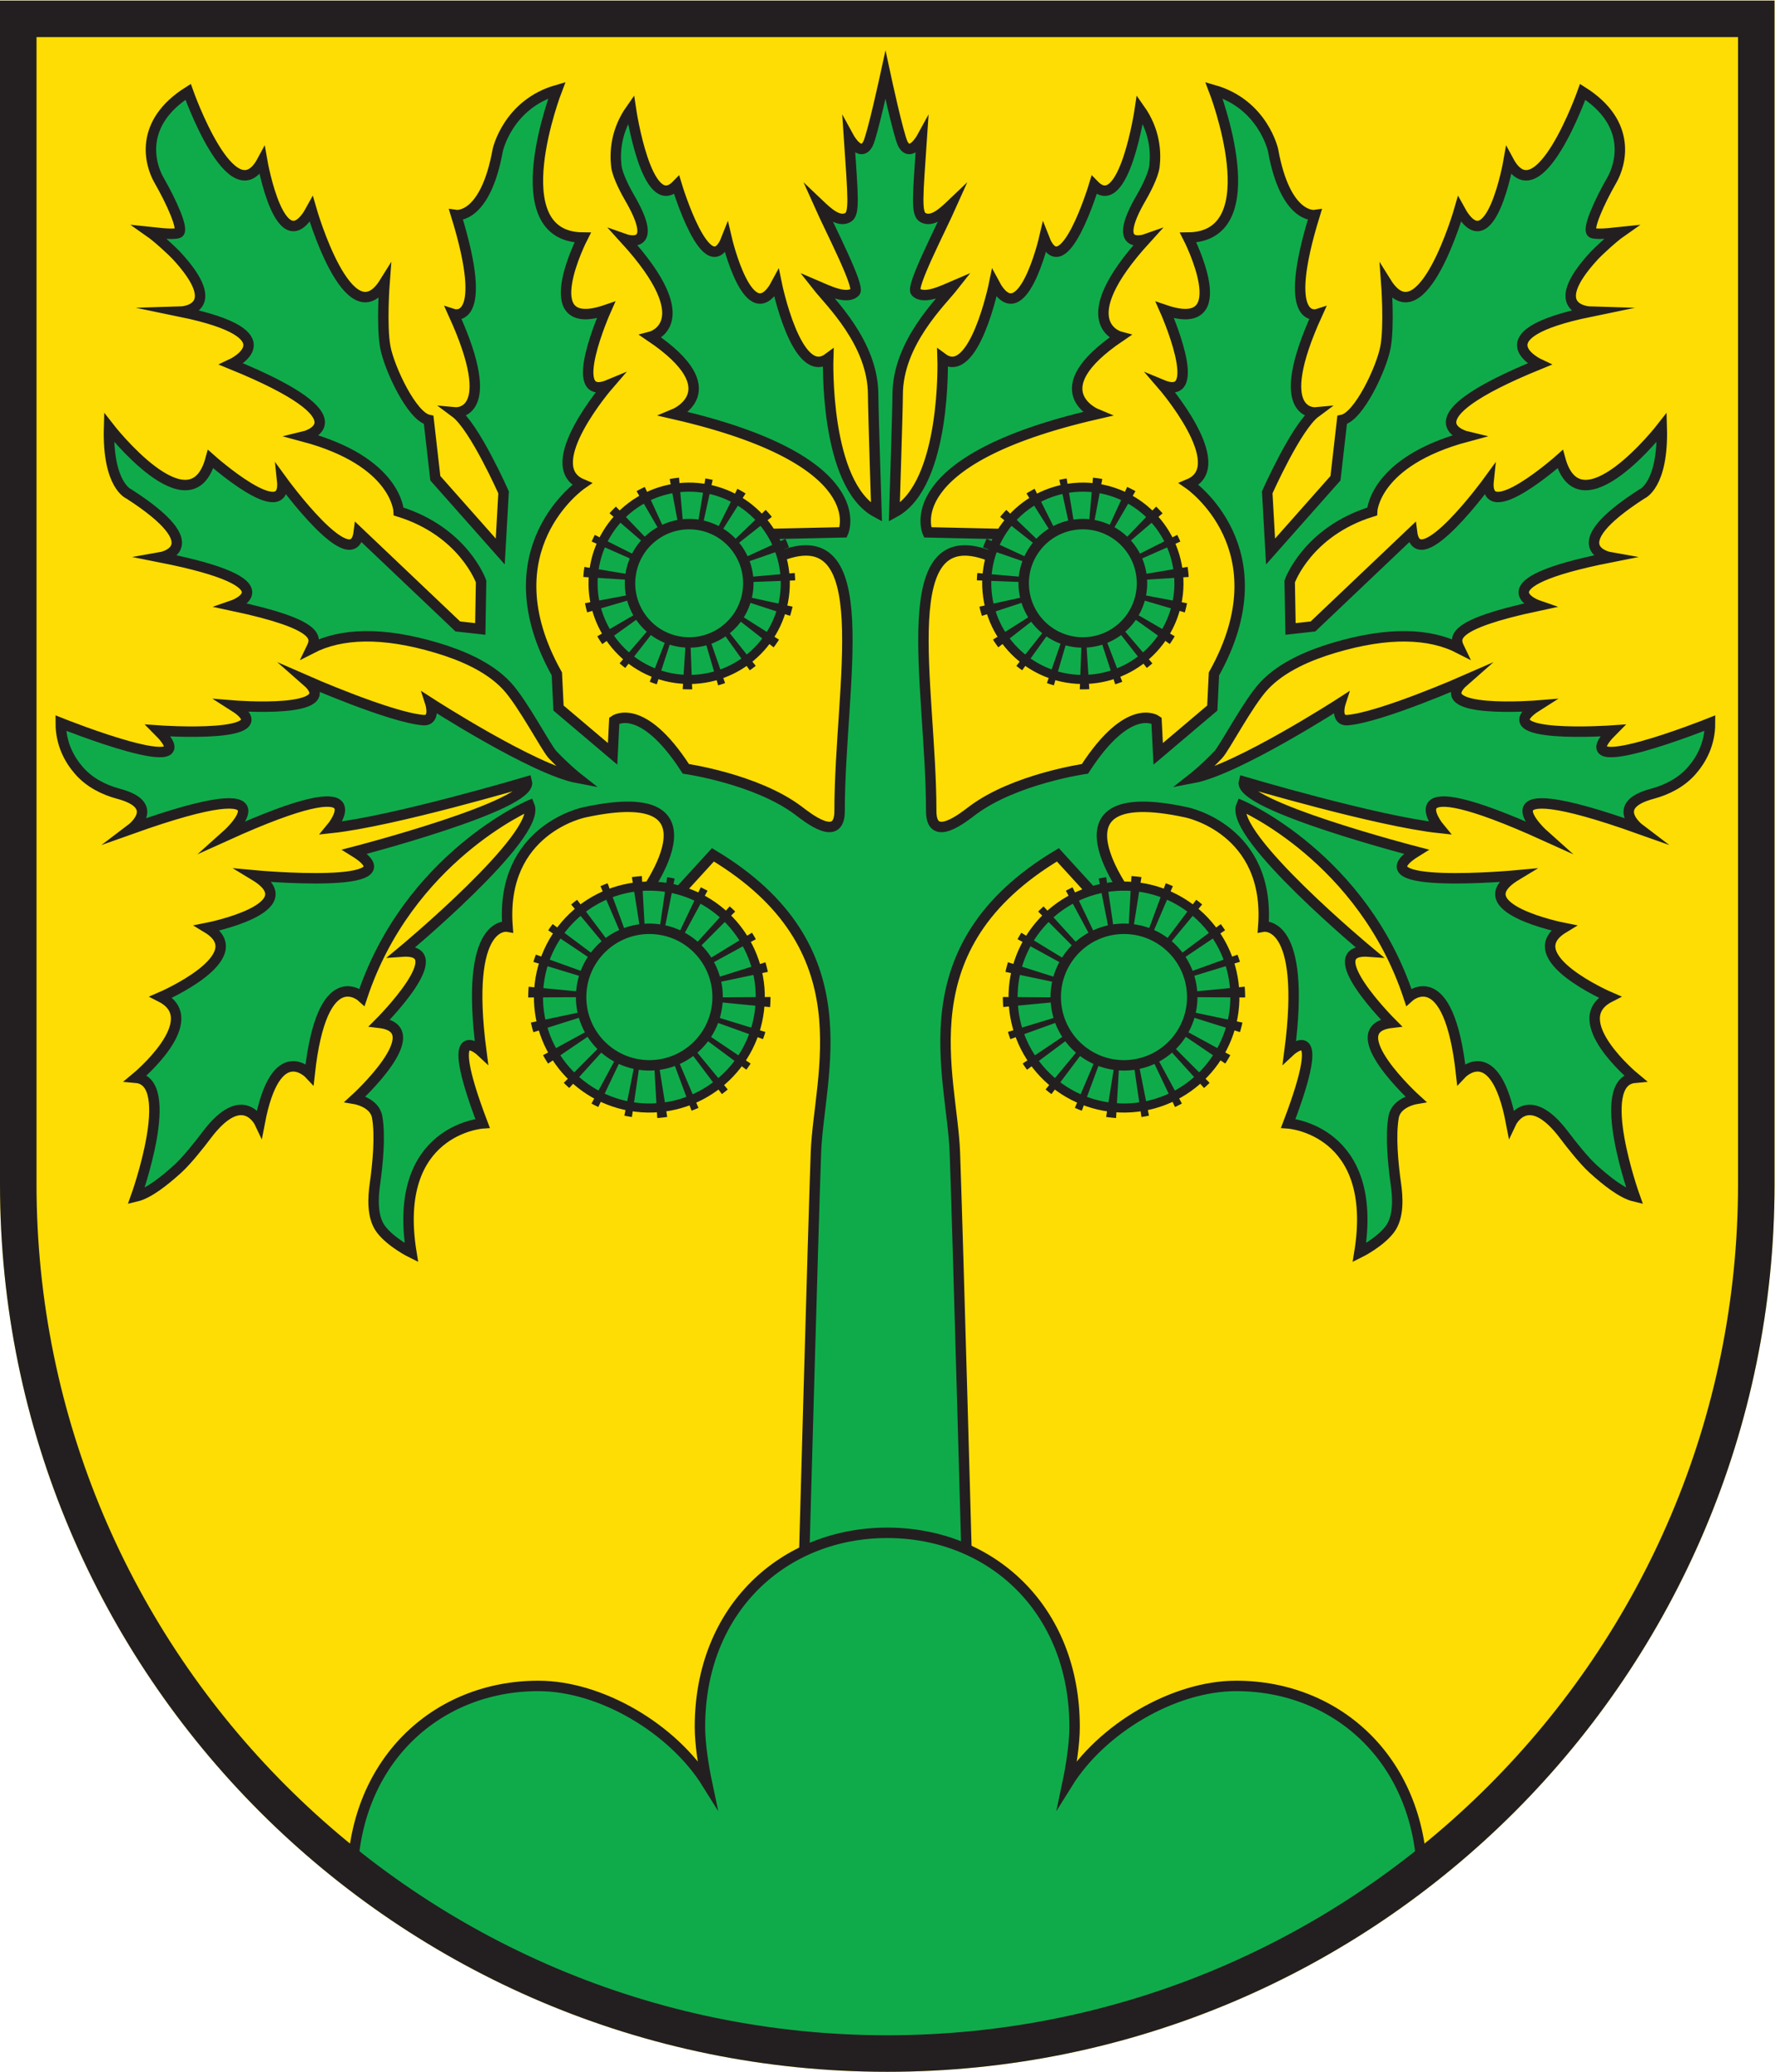 <?xml version="1.0" encoding="UTF-8" standalone="no"?>
<svg xmlns:dc="http://purl.org/dc/elements/1.1/" xmlns:cc="http://creativecommons.org/ns#" xmlns:rdf="http://www.w3.org/1999/02/22-rdf-syntax-ns#" xmlns:svg="http://www.w3.org/2000/svg" xmlns="http://www.w3.org/2000/svg" viewBox="0 0 226.773 264.573" height="264.573" width="226.773" xml:space="preserve" id="svg2" version="1.1"><defs id="defs6"/><g transform="matrix(1.333,0,0,-1.333,0,264.573)" id="g10"><g transform="scale(0.1)" id="g12"><path id="path14" style="fill:#fddd04;fill-opacity:1;fill-rule:evenodd;stroke:none" d="M 0,1984.25 V 850.391 C 0,380.73 380.734,0 850.391,0 1320.06,0 1700.79,380.73 1700.79,850.391 V 1984.25 H 0"/><path id="path16" style="fill:#0fab4b;fill-opacity:1;fill-rule:nonzero;stroke:none" d="m 770.039,468.828 c 0,0 9.266,336.453 11.969,411.641 2.707,75.179 49.062,196.841 -98.719,285.401 l -44.277,-48.47 -25.731,4.79 c 0,0 89.746,115.47 -53.25,84.36 0,0 -80.769,-16.15 -73.593,-109.49 0,0 -41.879,7.78 -25.129,-119.669 0,0 -38.891,36.499 1.199,-68.801 0,0 -87.356,-5.988 -68.207,-123.86 0,0 -19.391,9.571 -29.11,22.36 -9.093,11.961 -7.55,31.41 -5.867,43.301 2.637,18.648 5.395,46.148 2.156,64.339 -2.5,14.051 -21.031,17.192 -21.031,17.192 0,0 73.59,67.012 23.332,72.988 0,0 71.801,71.8 21.543,68.22 0,0 134.024,111.28 122.055,140 0,0 -116.074,-49.96 -160.352,-183.53 0,0 -38.289,35.15 -50.257,-73.741 0,0 -32.309,34.7 -47.864,-46.668 0,0 -16.136,34.297 -50.879,-11.839 -6.984,-9.293 -19.089,-24.532 -27.722,-32.352 -12.617,-11.441 -27.789,-23.57 -39.867,-26.422 0,0 39.492,110.094 0,113.684 0,0 67.011,55.348 23.933,77.338 0,0 89.746,38.74 44.277,66.26 0,0 96.926,19.15 45.469,50.26 0,0 155.567,-14.36 95.735,22.74 0,0 171.117,44.27 165.136,67.01 0,0 -127.64,-37.89 -187.476,-44.28 0,0 51.058,61.43 -100.52,-7.18 0,0 72.602,64.62 -90.941,6.38 0,0 29.515,22.34 -12.328,33.53 -14.414,3.86 -27.992,10.85 -37.844,22.07 -9.238,10.52 -17.641,25.61 -17.641,45.72 0,0 143.602,-57.44 93.34,-7.18 0,0 123.652,-8.78 71.797,23.93 0,0 107.699,-8.77 70.207,23.94 0,0 79.969,-35.09 111.816,-37.87 12.68,-1.1 7.051,16.33 7.051,16.33 0,0 98.918,-63.83 141.199,-71.8 0,0 -10.636,8.34 -23.96,22.24 -6.176,6.45 -28.54,49.48 -43.969,66.05 -17.231,18.5 -44.024,29.55 -66.957,36.39 -52.364,15.64 -92.028,14.03 -120.375,-0.57 4.59,9.51 10.797,22.65 -75.809,41.02 0,0 60.633,20.75 -68.605,46.28 0,0 50.257,8.77 -30.313,60.63 0,0 -20.742,7.97 -19.144,63.81 0,0 78.175,-100.51 97.324,-30.31 0,0 73.39,-65.42 68.605,-20.74 0,0 67.809,-93.34 73.395,-49.46 l 94.93,-90.15 21.543,-2.39 0.796,45.47 c 0,0 -16.754,47.86 -78.976,67.01 0,0 -1.598,47.87 -90.945,71.8 0,0 63.82,15.16 -69.403,69.41 0,0 59.828,27.91 -48.668,50.25 0,0 44.61,1.3 -4.101,53.93 -3.246,3.51 -17.418,16.79 -25.551,22.48 2.219,-0.22 21.609,-3.12 27.461,-1.03 6.14,2.19 -7.067,30.72 -18.551,50.67 -8.637,15.01 -19.941,54.25 27.926,84.56 0,0 42.277,-119.67 71,-66.21 0,0 17.547,-100.52 47.066,-46.27 0,0 35.899,-125.25 70.203,-70.2 0,0 -3.164,-41.77 0.797,-62.23 3.965,-20.46 25.528,-66.21 41.485,-69.41 l 6.382,-55.84 62.227,-70.2 3.187,56.64 c 0,0 -27.921,63.02 -46.269,76.59 0,0 43.082,-3.99 -1.598,94.13 0,0 35.106,-11.17 2.399,94.93 0,0 27.918,-3.99 39.886,62.23 0,0 9.571,43.88 56.641,57.44 0,0 -54.246,-140.41 24.727,-141.21 0,0 -47.86,-93.34 22.339,-69.4 0,0 -39.886,-89.35 2.395,-71.8 0,0 -67.016,-77.38 -25.527,-94.93 0,0 -90.946,-62.23 -23.934,-181.89 l 1.594,-32.71 51.855,-43.88 1.598,31.91 c 0,0 26.324,19.15 68.605,-46.27 0,0 67.418,-9.68 107.696,-39.88 8.57,-6.43 39.644,-31.76 39.644,-0.59 0,121.64 38.539,284.59 -59.586,243.11 l -8.777,22.33 71.801,1.6 c 0,0 31.258,68.95 -161.949,113.28 0,0 54.25,22.34 -22.333,74.19 0,0 48.661,12.77 -24.734,93.34 0,0 34.625,-12.22 4.293,39.75 -2.547,4.36 -11.547,20.53 -12.676,30.09 -1.59,13.5 -0.511,34.05 13.973,54.61 0,0 15.152,-102.11 43.875,-72.6 0,0 29.516,-98.12 47.859,-51.05 0,0 21.543,-92.55 47.868,-43.08 0,0 19.148,-94.14 49.464,-71.8 0,0 -3.992,-120.46 46.27,-147.59 0,0 -3.192,99.17 -3.192,112.49 0,49.77 -41.484,89.1 -53.55,104.43 9.574,-4.09 28.675,-13.73 36.265,-5.7 4.743,5.01 -23.722,59.66 -34.566,83.95 8.598,-8.18 18.719,-17.52 27.535,-12.79 6.863,3.69 5.02,19.38 1.18,76.62 0,0 10.828,-19.79 18.136,-5.99 4.168,7.85 16.809,66.02 16.809,66.02 0,0 12.524,-58.17 16.684,-66.02 7.304,-13.8 18.136,5.99 18.136,5.99 -3.839,-57.24 -5.683,-72.93 1.18,-76.62 8.82,-4.73 18.945,4.61 27.539,12.79 -10.848,-24.29 -39.305,-78.94 -34.57,-83.95 7.59,-8.03 26.691,1.61 36.269,5.7 -12.07,-15.33 -53.554,-54.66 -53.554,-104.43 0,-13.32 -3.188,-112.49 -3.188,-112.49 50.258,27.13 46.266,147.59 46.266,147.59 30.32,-22.34 49.461,71.8 49.461,71.8 26.328,-49.47 47.873,43.08 47.873,43.08 18.35,-47.07 47.86,51.05 47.86,51.05 28.72,-29.51 43.88,72.6 43.88,72.6 14.48,-20.56 15.55,-41.11 13.96,-54.61 -1.12,-9.56 -10.13,-25.73 -12.67,-30.09 -30.33,-51.97 4.29,-39.75 4.29,-39.75 -73.4,-80.57 -24.72,-93.34 -24.72,-93.34 -76.594,-51.85 -22.35,-74.19 -22.35,-74.19 C 857.809,1543.75 889.07,1474.8 889.07,1474.8 l 71.797,-1.6 -8.769,-22.33 c -98.129,41.48 -59.59,-121.47 -59.59,-243.11 0,-31.17 31.074,-5.84 39.637,0.59 40.285,30.2 107.705,39.88 107.705,39.88 42.28,65.42 68.6,46.27 68.6,46.27 l 1.6,-31.91 51.85,43.88 1.6,32.71 c 67.01,119.66 -23.93,181.89 -23.93,181.89 41.48,17.55 -25.53,94.93 -25.53,94.93 42.28,-17.55 2.39,71.8 2.39,71.8 70.21,-23.94 22.34,69.4 22.34,69.4 78.98,0.8 24.73,141.21 24.73,141.21 47.06,-13.56 56.64,-57.44 56.64,-57.44 11.97,-66.22 39.89,-62.23 39.89,-62.23 -32.71,-106.1 2.39,-94.93 2.39,-94.93 -44.67,-98.12 -1.59,-94.13 -1.59,-94.13 -18.35,-13.57 -46.27,-76.59 -46.27,-76.59 l 3.19,-56.64 62.22,70.2 6.38,55.84 c 15.96,3.2 37.52,48.95 41.49,69.41 3.96,20.46 0.8,62.23 0.8,62.23 34.3,-55.05 70.19,70.2 70.19,70.2 29.53,-54.25 47.08,46.27 47.08,46.27 28.72,-53.46 71,66.21 71,66.21 47.86,-30.31 36.55,-69.55 27.92,-84.56 -11.48,-19.95 -24.7,-48.48 -18.55,-50.67 5.85,-2.09 25.24,0.81 27.46,1.03 -8.14,-5.69 -22.3,-18.97 -25.55,-22.48 -48.71,-52.63 -4.1,-53.93 -4.1,-53.93 -108.5,-22.34 -48.66,-50.25 -48.66,-50.25 -133.24,-54.25 -69.41,-69.41 -69.41,-69.41 -89.35,-23.93 -90.95,-71.8 -90.95,-71.8 -62.22,-19.15 -78.98,-67.01 -78.98,-67.01 l 0.8,-45.47 21.54,2.39 94.94,90.15 c 5.58,-43.88 73.38,49.46 73.38,49.46 -4.78,-44.68 68.62,20.74 68.62,20.74 19.14,-70.2 97.32,30.31 97.32,30.31 1.6,-55.84 -19.14,-63.81 -19.14,-63.81 -80.57,-51.86 -30.32,-60.63 -30.32,-60.63 -129.24,-25.53 -68.6,-46.28 -68.6,-46.28 -86.61,-18.37 -80.4,-31.51 -75.81,-41.02 -28.35,14.6 -68.01,16.21 -120.38,0.57 -22.93,-6.84 -49.72,-17.89 -66.95,-36.39 -15.44,-16.57 -37.79,-59.6 -43.97,-66.05 -13.32,-13.9 -23.97,-22.24 -23.97,-22.24 42.29,7.97 141.21,71.8 141.21,71.8 0,0 -5.63,-17.43 7.05,-16.33 31.84,2.78 111.81,37.87 111.81,37.87 -37.49,-32.71 70.21,-23.94 70.21,-23.94 -51.86,-32.71 71.79,-23.93 71.79,-23.93 -50.25,-50.26 93.34,7.18 93.34,7.18 0,-20.11 -8.4,-35.2 -17.63,-45.72 -9.85,-11.22 -23.43,-18.21 -37.85,-22.07 -41.84,-11.19 -12.33,-33.53 -12.33,-33.53 -163.54,58.24 -90.94,-6.38 -90.94,-6.38 -151.57,68.61 -100.52,7.18 -100.52,7.18 -59.83,6.39 -187.48,44.28 -187.48,44.28 -5.97,-22.74 165.14,-67.01 165.14,-67.01 -59.82,-37.1 95.73,-22.74 95.73,-22.74 -51.45,-31.11 45.48,-50.26 45.48,-50.26 -45.48,-27.52 44.27,-66.26 44.27,-66.26 -43.08,-21.99 23.93,-77.338 23.93,-77.338 -39.49,-3.59 0,-113.684 0,-113.684 -12.08,2.852 -27.24,14.981 -39.86,26.422 -8.63,7.82 -20.74,23.059 -27.72,32.352 -34.75,46.136 -50.88,11.839 -50.88,11.839 -15.56,81.368 -47.86,46.668 -47.86,46.668 -11.98,108.891 -50.27,73.741 -50.27,73.741 -44.27,133.57 -160.35,183.53 -160.35,183.53 -11.96,-28.72 122.06,-140 122.06,-140 -50.25,3.58 21.54,-68.22 21.54,-68.22 -50.26,-5.976 23.33,-72.988 23.33,-72.988 0,0 -18.52,-3.141 -21.02,-17.192 -3.24,-18.191 -0.49,-45.691 2.16,-64.339 1.68,-11.891 3.22,-31.34 -5.88,-43.301 -9.71,-12.789 -29.1,-22.36 -29.1,-22.36 19.15,117.872 -68.22,123.86 -68.22,123.86 40.09,105.3 1.21,68.801 1.21,68.801 16.74,127.449 -25.13,119.669 -25.13,119.669 7.18,93.34 -73.6,109.49 -73.6,109.49 -142.994,31.11 -53.25,-84.36 -53.25,-84.36 l -25.73,-4.79 -44.27,48.47 C 866.129,1077.31 912.496,955.648 915.191,880.469 917.898,805.281 927.164,468.828 927.164,468.828 H 770.039"/><path id="path18" style="fill:none;stroke:#231f20;stroke-width:10;stroke-linecap:butt;stroke-linejoin:miter;stroke-miterlimit:10;stroke-dasharray:none;stroke-opacity:1" d="m 770.039,468.828 c 0,0 9.266,336.453 11.969,411.641 2.707,75.179 49.062,196.841 -98.719,285.401 l -44.277,-48.47 -25.731,4.79 c 0,0 89.746,115.47 -53.25,84.36 0,0 -80.769,-16.15 -73.593,-109.49 0,0 -41.879,7.78 -25.129,-119.669 0,0 -38.891,36.499 1.199,-68.801 0,0 -87.356,-5.988 -68.207,-123.86 0,0 -19.391,9.571 -29.11,22.36 -9.093,11.961 -7.55,31.41 -5.867,43.301 2.637,18.648 5.395,46.148 2.156,64.339 -2.5,14.051 -21.031,17.192 -21.031,17.192 0,0 73.59,67.012 23.332,72.988 0,0 71.801,71.8 21.543,68.22 0,0 134.024,111.28 122.055,140 0,0 -116.074,-49.96 -160.352,-183.53 0,0 -38.289,35.15 -50.257,-73.741 0,0 -32.309,34.7 -47.864,-46.668 0,0 -16.136,34.297 -50.879,-11.839 -6.984,-9.293 -19.089,-24.532 -27.722,-32.352 -12.617,-11.441 -27.789,-23.57 -39.867,-26.422 0,0 39.492,110.094 0,113.684 0,0 67.011,55.348 23.933,77.338 0,0 89.746,38.74 44.277,66.26 0,0 96.926,19.15 45.469,50.26 0,0 155.567,-14.36 95.735,22.74 0,0 171.117,44.27 165.136,67.01 0,0 -127.64,-37.89 -187.476,-44.28 0,0 51.058,61.43 -100.52,-7.18 0,0 72.602,64.62 -90.941,6.38 0,0 29.515,22.34 -12.328,33.53 -14.414,3.86 -27.992,10.85 -37.844,22.07 -9.238,10.52 -17.641,25.61 -17.641,45.72 0,0 143.602,-57.44 93.34,-7.18 0,0 123.652,-8.78 71.797,23.93 0,0 107.699,-8.77 70.207,23.94 0,0 79.969,-35.09 111.816,-37.87 12.68,-1.1 7.051,16.33 7.051,16.33 0,0 98.918,-63.83 141.199,-71.8 0,0 -10.636,8.34 -23.96,22.24 -6.176,6.45 -28.54,49.48 -43.969,66.05 -17.231,18.5 -44.024,29.55 -66.957,36.39 -52.364,15.64 -92.028,14.03 -120.375,-0.57 4.59,9.51 10.797,22.65 -75.809,41.02 0,0 60.633,20.75 -68.605,46.28 0,0 50.257,8.77 -30.313,60.63 0,0 -20.742,7.97 -19.144,63.81 0,0 78.175,-100.51 97.324,-30.31 0,0 73.39,-65.42 68.605,-20.74 0,0 67.809,-93.34 73.395,-49.46 l 94.93,-90.15 21.543,-2.39 0.796,45.47 c 0,0 -16.754,47.86 -78.976,67.01 0,0 -1.598,47.87 -90.945,71.8 0,0 63.82,15.16 -69.403,69.41 0,0 59.828,27.91 -48.668,50.25 0,0 44.61,1.3 -4.101,53.93 -3.246,3.51 -17.418,16.79 -25.551,22.48 2.219,-0.22 21.609,-3.12 27.461,-1.03 6.14,2.19 -7.067,30.72 -18.551,50.67 -8.637,15.01 -19.941,54.25 27.926,84.56 0,0 42.277,-119.67 71,-66.21 0,0 17.547,-100.52 47.066,-46.27 0,0 35.899,-125.25 70.203,-70.2 0,0 -3.164,-41.77 0.797,-62.23 3.965,-20.46 25.528,-66.21 41.485,-69.41 l 6.382,-55.84 62.227,-70.2 3.187,56.64 c 0,0 -27.921,63.02 -46.269,76.59 0,0 43.082,-3.99 -1.598,94.13 0,0 35.106,-11.17 2.399,94.93 0,0 27.918,-3.99 39.886,62.23 0,0 9.571,43.88 56.641,57.44 0,0 -54.246,-140.41 24.727,-141.21 0,0 -47.86,-93.34 22.339,-69.4 0,0 -39.886,-89.35 2.395,-71.8 0,0 -67.016,-77.38 -25.527,-94.93 0,0 -90.946,-62.23 -23.934,-181.89 l 1.594,-32.71 51.855,-43.88 1.598,31.91 c 0,0 26.324,19.15 68.605,-46.27 0,0 67.418,-9.68 107.696,-39.88 8.57,-6.43 39.644,-31.76 39.644,-0.59 0,121.64 38.539,284.59 -59.586,243.11 l -8.777,22.33 71.801,1.6 c 0,0 31.258,68.95 -161.949,113.28 0,0 54.25,22.34 -22.333,74.19 0,0 48.661,12.77 -24.734,93.34 0,0 34.625,-12.22 4.293,39.75 -2.547,4.36 -11.547,20.53 -12.676,30.09 -1.59,13.5 -0.511,34.05 13.973,54.61 0,0 15.152,-102.11 43.875,-72.6 0,0 29.516,-98.12 47.859,-51.05 0,0 21.543,-92.55 47.868,-43.08 0,0 19.148,-94.14 49.464,-71.8 0,0 -3.992,-120.46 46.27,-147.59 0,0 -3.192,99.17 -3.192,112.49 0,49.77 -41.484,89.1 -53.55,104.43 9.574,-4.09 28.675,-13.73 36.265,-5.7 4.743,5.01 -23.722,59.66 -34.566,83.95 8.598,-8.18 18.719,-17.52 27.535,-12.79 6.863,3.69 5.02,19.38 1.18,76.62 0,0 10.828,-19.79 18.136,-5.99 4.168,7.85 16.809,66.02 16.809,66.02 0,0 12.524,-58.17 16.684,-66.02 7.304,-13.8 18.136,5.99 18.136,5.99 -3.839,-57.24 -5.683,-72.93 1.18,-76.62 8.82,-4.73 18.945,4.61 27.539,12.79 -10.848,-24.29 -39.305,-78.94 -34.57,-83.95 7.59,-8.03 26.691,1.61 36.269,5.7 -12.07,-15.33 -53.554,-54.66 -53.554,-104.43 0,-13.32 -3.188,-112.49 -3.188,-112.49 50.258,27.13 46.266,147.59 46.266,147.59 30.32,-22.34 49.461,71.8 49.461,71.8 26.328,-49.47 47.873,43.08 47.873,43.08 18.35,-47.07 47.86,51.05 47.86,51.05 28.72,-29.51 43.88,72.6 43.88,72.6 14.48,-20.56 15.55,-41.11 13.96,-54.61 -1.12,-9.56 -10.13,-25.73 -12.67,-30.09 -30.33,-51.97 4.29,-39.75 4.29,-39.75 -73.4,-80.57 -24.72,-93.34 -24.72,-93.34 -76.594,-51.85 -22.35,-74.19 -22.35,-74.19 C 857.809,1543.75 889.07,1474.8 889.07,1474.8 l 71.797,-1.6 -8.769,-22.33 c -98.129,41.48 -59.59,-121.47 -59.59,-243.11 0,-31.17 31.074,-5.84 39.637,0.59 40.285,30.2 107.705,39.88 107.705,39.88 42.28,65.42 68.6,46.27 68.6,46.27 l 1.6,-31.91 51.85,43.88 1.6,32.71 c 67.01,119.66 -23.93,181.89 -23.93,181.89 41.48,17.55 -25.53,94.93 -25.53,94.93 42.28,-17.55 2.39,71.8 2.39,71.8 70.21,-23.94 22.34,69.4 22.34,69.4 78.98,0.8 24.73,141.21 24.73,141.21 47.06,-13.56 56.64,-57.44 56.64,-57.44 11.97,-66.22 39.89,-62.23 39.89,-62.23 -32.71,-106.1 2.39,-94.93 2.39,-94.93 -44.67,-98.12 -1.59,-94.13 -1.59,-94.13 -18.35,-13.57 -46.27,-76.59 -46.27,-76.59 l 3.19,-56.64 62.22,70.2 6.38,55.84 c 15.96,3.2 37.52,48.95 41.49,69.41 3.96,20.46 0.8,62.23 0.8,62.23 34.3,-55.05 70.19,70.2 70.19,70.2 29.53,-54.25 47.08,46.27 47.08,46.27 28.72,-53.46 71,66.21 71,66.21 47.86,-30.31 36.55,-69.55 27.92,-84.56 -11.48,-19.95 -24.7,-48.48 -18.55,-50.67 5.85,-2.09 25.24,0.81 27.46,1.03 -8.14,-5.69 -22.3,-18.97 -25.55,-22.48 -48.71,-52.63 -4.1,-53.93 -4.1,-53.93 -108.5,-22.34 -48.66,-50.25 -48.66,-50.25 -133.24,-54.25 -69.41,-69.41 -69.41,-69.41 -89.35,-23.93 -90.95,-71.8 -90.95,-71.8 -62.22,-19.15 -78.98,-67.01 -78.98,-67.01 l 0.8,-45.47 21.54,2.39 94.94,90.15 c 5.58,-43.88 73.38,49.46 73.38,49.46 -4.78,-44.68 68.62,20.74 68.62,20.74 19.14,-70.2 97.32,30.31 97.32,30.31 1.6,-55.84 -19.14,-63.81 -19.14,-63.81 -80.57,-51.86 -30.32,-60.63 -30.32,-60.63 -129.24,-25.53 -68.6,-46.28 -68.6,-46.28 -86.61,-18.37 -80.4,-31.51 -75.81,-41.02 -28.35,14.6 -68.01,16.21 -120.38,0.57 -22.93,-6.84 -49.72,-17.89 -66.95,-36.39 -15.44,-16.57 -37.79,-59.6 -43.97,-66.05 -13.32,-13.9 -23.97,-22.24 -23.97,-22.24 42.29,7.97 141.21,71.8 141.21,71.8 0,0 -5.63,-17.43 7.05,-16.33 31.84,2.78 111.81,37.87 111.81,37.87 -37.49,-32.71 70.21,-23.94 70.21,-23.94 -51.86,-32.71 71.79,-23.93 71.79,-23.93 -50.25,-50.26 93.34,7.18 93.34,7.18 0,-20.11 -8.4,-35.2 -17.63,-45.72 -9.85,-11.22 -23.43,-18.21 -37.85,-22.07 -41.84,-11.19 -12.33,-33.53 -12.33,-33.53 -163.54,58.24 -90.94,-6.38 -90.94,-6.38 -151.57,68.61 -100.52,7.18 -100.52,7.18 -59.83,6.39 -187.48,44.28 -187.48,44.28 -5.97,-22.74 165.14,-67.01 165.14,-67.01 -59.82,-37.1 95.73,-22.74 95.73,-22.74 -51.45,-31.11 45.48,-50.26 45.48,-50.26 -45.48,-27.52 44.27,-66.26 44.27,-66.26 -43.08,-21.99 23.93,-77.338 23.93,-77.338 -39.49,-3.59 0,-113.684 0,-113.684 -12.08,2.852 -27.24,14.981 -39.86,26.422 -8.63,7.82 -20.74,23.059 -27.72,32.352 -34.75,46.136 -50.88,11.839 -50.88,11.839 -15.56,81.368 -47.86,46.668 -47.86,46.668 -11.98,108.891 -50.27,73.741 -50.27,73.741 -44.27,133.57 -160.35,183.53 -160.35,183.53 -11.96,-28.72 122.06,-140 122.06,-140 -50.25,3.58 21.54,-68.22 21.54,-68.22 -50.26,-5.976 23.33,-72.988 23.33,-72.988 0,0 -18.52,-3.141 -21.02,-17.192 -3.24,-18.191 -0.49,-45.691 2.16,-64.339 1.68,-11.891 3.22,-31.34 -5.88,-43.301 -9.71,-12.789 -29.1,-22.36 -29.1,-22.36 19.15,117.872 -68.22,123.86 -68.22,123.86 40.09,105.3 1.21,68.801 1.21,68.801 16.74,127.449 -25.13,119.669 -25.13,119.669 7.18,93.34 -73.6,109.49 -73.6,109.49 -142.994,31.11 -53.25,-84.36 -53.25,-84.36 l -25.73,-4.79 -44.27,48.47 C 866.129,1077.31 912.496,955.648 915.191,880.469 c 2.707,-75.188 11.973,-411.641 11.973,-411.641 z"/><path id="path20" style="fill:#0fab4b;fill-opacity:1;fill-rule:evenodd;stroke:none" d="m 850.391,15.102 264.049,39.988 248.68,127.082 c 0,113.418 -79.38,187.5 -178.34,187.5 -60.18,0 -129.17,-41.16 -161.66,-93.332 3.3,15.601 6.81,37.308 6.81,54.07 0,113.418 -80.586,185.93 -179.539,185.93 v 0 0 c -98.95,0 -179.536,-72.512 -179.536,-185.93 0,-16.762 3.512,-38.469 6.813,-54.07 -32.488,52.172 -101.48,93.332 -161.664,93.332 -98.949,0 -178.336,-74.082 -178.336,-187.5 L 615.691,48.84 850.391,15.102"/><path id="path22" style="fill:none;stroke:#231f20;stroke-width:10;stroke-linecap:butt;stroke-linejoin:miter;stroke-miterlimit:10;stroke-dasharray:none;stroke-opacity:1" d="m 850.391,15.102 264.049,39.988 248.68,127.082 c 0,113.418 -79.38,187.5 -178.34,187.5 -60.18,0 -129.17,-41.16 -161.66,-93.332 3.3,15.601 6.81,37.308 6.81,54.07 0,113.418 -80.586,185.93 -179.539,185.93 v 0 0 c -98.95,0 -179.536,-72.512 -179.536,-185.93 0,-16.762 3.512,-38.469 6.813,-54.07 -32.488,52.172 -101.48,93.332 -161.664,93.332 -98.949,0 -178.336,-74.082 -178.336,-187.5 L 615.691,48.84 Z"/><path id="path24" style="fill:#0fab4b;fill-opacity:1;fill-rule:evenodd;stroke:none" d="m 1129.05,1438.82 c 7.08,-50.39 -28.02,-96.97 -78.4,-104.05 -50.38,-7.08 -96.962,28.03 -104.041,78.41 -7.082,50.37 28.028,96.95 78.411,104.03 50.37,7.08 96.95,-28.01 104.03,-78.39"/><path id="path26" style="fill:none;stroke:#231f20;stroke-width:8.705;stroke-linecap:butt;stroke-linejoin:miter;stroke-miterlimit:10;stroke-dasharray:none;stroke-opacity:1" d="m 1129.05,1438.82 c 7.08,-50.39 -28.02,-96.97 -78.4,-104.05 -50.38,-7.08 -96.962,28.03 -104.041,78.41 -7.082,50.37 28.028,96.95 78.411,104.03 50.37,7.08 96.95,-28.01 104.03,-78.39 z"/><path id="path28" style="fill:#0fab4b;fill-opacity:1;fill-rule:evenodd;stroke:none" d="m 1098.87,1434.57 c 4.74,-33.7 -18.74,-64.87 -52.45,-69.61 -33.71,-4.73 -64.869,18.75 -69.607,52.46 -4.735,33.71 18.75,64.87 52.447,69.61 33.72,4.74 64.88,-18.75 69.61,-52.46"/><path id="path30" style="fill:none;stroke:#231f20;stroke-width:79.992;stroke-linecap:butt;stroke-linejoin:miter;stroke-miterlimit:10;stroke-dasharray:5.088, 15.264;stroke-dashoffset:0;stroke-opacity:1" d="m 1098.87,1434.57 c 4.74,-33.7 -18.74,-64.87 -52.45,-69.61 -33.71,-4.73 -64.869,18.75 -69.607,52.46 -4.735,33.71 18.75,64.87 52.447,69.61 33.72,4.74 64.88,-18.75 69.61,-52.46 z"/><path id="path32" style="fill:#0fab4b;fill-opacity:1;fill-rule:evenodd;stroke:none" d="m 1093.97,1433.88 c 4.36,-31 -17.24,-59.67 -48.25,-64.02 -31,-4.36 -59.669,17.24 -64.025,48.25 -4.355,31 17.246,59.66 48.245,64.02 31,4.35 59.67,-17.24 64.03,-48.25"/><path id="path34" style="fill:none;stroke:#231f20;stroke-width:10;stroke-linecap:butt;stroke-linejoin:miter;stroke-miterlimit:10;stroke-dasharray:none;stroke-opacity:1" d="m 1093.97,1433.88 c 4.36,-31 -17.24,-59.67 -48.25,-64.02 -31,-4.36 -59.669,17.24 -64.025,48.25 -4.355,31 17.246,59.66 48.245,64.02 31,4.35 59.67,-17.24 64.03,-48.25 z"/><path id="path36" style="fill:#0fab4b;fill-opacity:1;fill-rule:evenodd;stroke:none" d="m 516.34,1037.02 c -4.098,-58.571 40.058,-109.36 98.617,-113.461 58.566,-4.098 109.356,40.062 113.453,98.621 4.098,58.56 -40.058,109.36 -98.617,113.45 -58.566,4.1 -109.355,-40.06 -113.453,-98.61"/><path id="path38" style="fill:none;stroke:#231f20;stroke-width:8.706;stroke-linecap:butt;stroke-linejoin:miter;stroke-miterlimit:10;stroke-dasharray:none;stroke-opacity:1" d="m 516.34,1037.02 c -4.098,-58.571 40.058,-109.36 98.617,-113.461 58.566,-4.098 109.356,40.062 113.453,98.621 4.098,58.56 -40.058,109.36 -98.617,113.45 -58.566,4.1 -109.355,-40.06 -113.453,-98.61 z"/><path id="path40" style="fill:#0fab4b;fill-opacity:1;fill-rule:evenodd;stroke:none" d="m 551.414,1034.56 c -2.738,-39.181 26.801,-73.169 65.984,-75.912 39.18,-2.738 73.165,26.809 75.907,65.992 2.742,39.18 -26.805,73.16 -65.985,75.9 -39.179,2.74 -73.164,-26.8 -75.906,-65.98"/><path id="path42" style="fill:none;stroke:#231f20;stroke-width:90;stroke-linecap:butt;stroke-linejoin:miter;stroke-miterlimit:10;stroke-dasharray:5.07, 15.211;stroke-dashoffset:0;stroke-opacity:1" d="m 551.414,1034.56 c -2.738,-39.181 26.805,-73.169 65.984,-75.912 39.18,-2.738 73.165,26.809 75.911,65.992 2.738,39.18 -26.809,73.16 -65.989,75.9 -39.179,2.74 -73.164,-26.8 -75.906,-65.98 z"/><path id="path44" style="fill:#0fab4b;fill-opacity:1;fill-rule:evenodd;stroke:none" d="m 557.121,1034.16 c -2.519,-36.039 24.652,-67.289 60.688,-69.82 36.039,-2.52 67.3,24.656 69.82,60.7 2.519,36.03 -24.652,67.29 -60.695,69.81 -36.036,2.52 -67.293,-24.65 -69.813,-60.69"/><path id="path46" style="fill:none;stroke:#231f20;stroke-width:10;stroke-linecap:butt;stroke-linejoin:miter;stroke-miterlimit:10;stroke-dasharray:none;stroke-opacity:1" d="m 557.121,1034.16 c -2.519,-36.039 24.652,-67.289 60.688,-69.82 36.039,-2.52 67.3,24.656 69.82,60.7 2.519,36.03 -24.652,67.29 -60.695,69.81 -36.036,2.52 -67.293,-24.65 -69.813,-60.69 z"/><path id="path48" style="fill:#0fab4b;fill-opacity:1;fill-rule:evenodd;stroke:none" d="m 1183.3,1037.02 c 4.09,-58.571 -40.06,-109.36 -98.63,-113.461 -58.55,-4.098 -109.35,40.062 -113.443,98.621 -4.09,58.56 40.063,109.36 98.623,113.45 58.56,4.1 109.36,-40.06 113.45,-98.61"/><path id="path50" style="fill:none;stroke:#231f20;stroke-width:8.706;stroke-linecap:butt;stroke-linejoin:miter;stroke-miterlimit:10;stroke-dasharray:none;stroke-opacity:1" d="m 1183.3,1037.02 c 4.09,-58.571 -40.06,-109.36 -98.63,-113.461 -58.55,-4.098 -109.35,40.062 -113.443,98.621 -4.09,58.56 40.063,109.36 98.623,113.45 58.56,4.1 109.36,-40.06 113.45,-98.61 z"/><path id="path52" style="fill:#0fab4b;fill-opacity:1;fill-rule:evenodd;stroke:none" d="m 1148.22,1034.56 c 2.74,-39.181 -26.8,-73.169 -65.98,-75.912 -39.19,-2.738 -73.17,26.809 -75.91,65.992 -2.74,39.18 26.8,73.16 65.99,75.9 39.18,2.74 73.17,-26.8 75.9,-65.98"/><path id="path54" style="fill:none;stroke:#231f20;stroke-width:90;stroke-linecap:butt;stroke-linejoin:miter;stroke-miterlimit:10;stroke-dasharray:5.07, 15.211;stroke-dashoffset:0;stroke-opacity:1" d="m 1148.22,1034.56 c 2.74,-39.181 -26.8,-73.169 -65.98,-75.912 -39.19,-2.738 -73.17,26.809 -75.91,65.992 -2.74,39.18 26.8,73.16 65.99,75.9 39.18,2.74 73.17,-26.8 75.9,-65.98 z"/><path id="path56" style="fill:#0fab4b;fill-opacity:1;fill-rule:evenodd;stroke:none" d="m 1142.52,1034.16 c 2.52,-36.039 -24.65,-67.289 -60.7,-69.82 -36.03,-2.52 -67.29,24.656 -69.81,60.7 -2.52,36.03 24.66,67.29 60.69,69.81 36.04,2.52 67.3,-24.65 69.82,-60.69"/><path id="path58" style="fill:none;stroke:#231f20;stroke-width:10;stroke-linecap:butt;stroke-linejoin:miter;stroke-miterlimit:10;stroke-dasharray:none;stroke-opacity:1" d="m 1142.52,1034.16 c 2.52,-36.039 -24.65,-67.289 -60.7,-69.82 -36.03,-2.52 -67.29,24.656 -69.81,60.7 -2.52,36.03 24.66,67.29 60.69,69.81 36.04,2.52 67.3,-24.65 69.82,-60.69 z"/><path id="path60" style="fill:#0fab4b;fill-opacity:1;fill-rule:evenodd;stroke:none" d="m 569.309,1438.82 c -7.082,-50.39 28.023,-96.97 78.398,-104.05 50.383,-7.08 96.965,28.03 104.043,78.41 7.078,50.37 -28.023,96.95 -78.398,104.03 -50.379,7.08 -96.961,-28.01 -104.043,-78.39"/><path id="path62" style="fill:none;stroke:#231f20;stroke-width:8.705;stroke-linecap:butt;stroke-linejoin:miter;stroke-miterlimit:10;stroke-dasharray:none;stroke-opacity:1" d="m 569.309,1438.82 c -7.082,-50.39 28.023,-96.97 78.398,-104.05 50.383,-7.08 96.965,28.03 104.043,78.41 7.078,50.37 -28.023,96.95 -78.398,104.03 -50.379,7.08 -96.961,-28.01 -104.043,-78.39 z"/><path id="path64" style="fill:#0fab4b;fill-opacity:1;fill-rule:evenodd;stroke:none" d="m 599.484,1434.57 c -4.738,-33.7 18.746,-64.87 52.457,-69.61 33.704,-4.73 64.872,18.75 69.61,52.46 4.734,33.71 -18.75,64.87 -52.457,69.61 -33.707,4.74 -64.871,-18.75 -69.61,-52.46"/><path id="path66" style="fill:none;stroke:#231f20;stroke-width:79.992;stroke-linecap:butt;stroke-linejoin:miter;stroke-miterlimit:10;stroke-dasharray:5.088, 15.264;stroke-dashoffset:0;stroke-opacity:1" d="m 599.484,1434.57 c -4.738,-33.7 18.746,-64.87 52.457,-69.61 33.704,-4.73 64.872,18.75 69.61,52.46 4.734,33.71 -18.75,64.87 -52.457,69.61 -33.707,4.74 -64.871,-18.75 -69.61,-52.46 z"/><path id="path68" style="fill:#0fab4b;fill-opacity:1;fill-rule:evenodd;stroke:none" d="m 604.391,1433.88 c -4.356,-31 17.246,-59.67 48.25,-64.02 31.004,-4.36 59.668,17.24 64.027,48.25 4.355,31 -17.246,59.66 -48.246,64.02 -31.008,4.35 -59.668,-17.24 -64.031,-48.25"/><path id="path70" style="fill:none;stroke:#231f20;stroke-width:10;stroke-linecap:butt;stroke-linejoin:miter;stroke-miterlimit:10;stroke-dasharray:none;stroke-opacity:1" d="m 604.391,1433.88 c -4.356,-31 17.246,-59.67 48.25,-64.02 31.004,-4.36 59.668,17.24 64.027,48.25 4.355,31 -17.246,59.66 -48.246,64.02 -31.008,4.35 -59.668,-17.24 -64.031,-48.25 z"/><path id="path72" style="fill:#231f20;fill-opacity:1;fill-rule:nonzero;stroke:none" d="M 1700.79,1984.25 H 0 V 850.391 C 0,380.73 380.734,0 850.391,0 1320.06,0 1700.79,380.73 1700.79,850.391 V 1984.25 Z m -35,-35 V 850.391 C 1665.79,400.781 1300.01,35 850.391,35 400.781,35 35,400.781 35,850.391 V 1949.25 h 1630.79"/></g></g></svg>